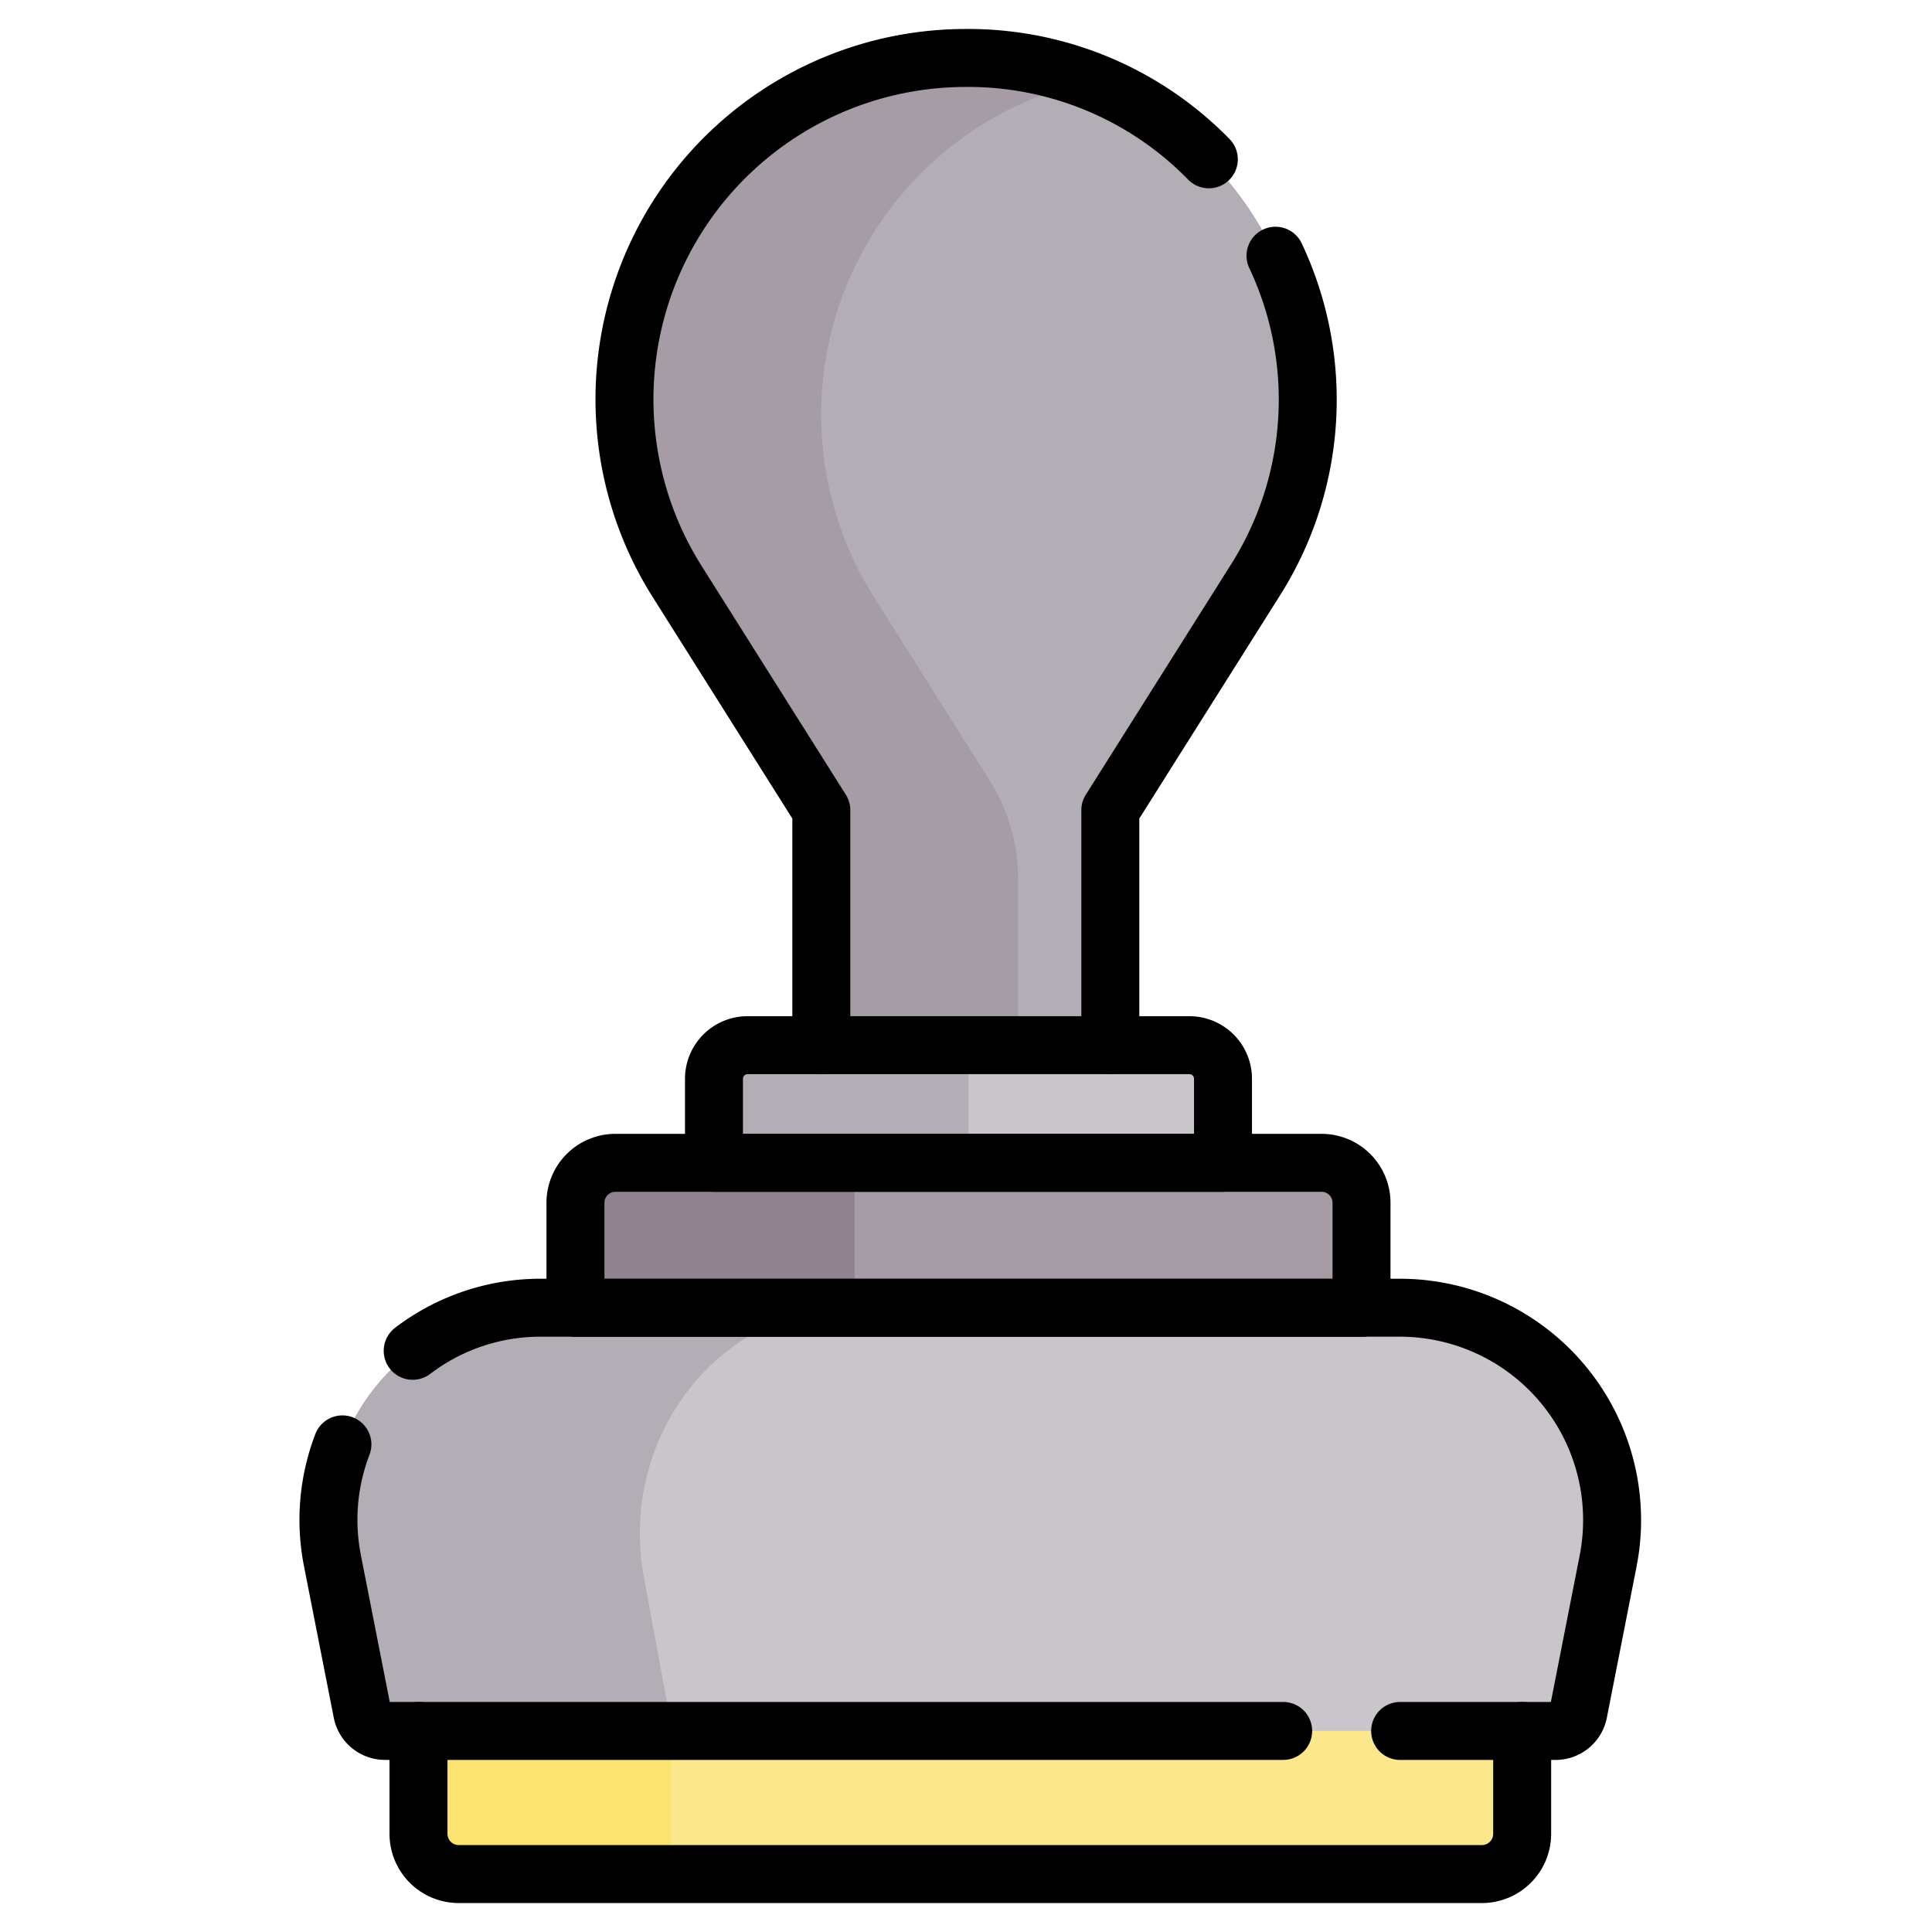 <svg xmlns="http://www.w3.org/2000/svg" width="100" height="100" viewBox="0 0 100 100">
  <g id="그룹_203" data-name="그룹 203" transform="translate(-1401 -2823)">
    <g id="stamp_6711276" transform="translate(1337.766 2818.5)">
      <g id="그룹_170" data-name="그룹 170" transform="translate(80.234 7.5)">
        <path id="패스_209" data-name="패스 209" d="M104.834,415.277v14.674a2.083,2.083,0,0,0,2.083,2.083h52.96a2.083,2.083,0,0,0,2.083-2.083V415.277Z" transform="translate(-100.174 -338.034)" fill="#fbe88c"/>
        <path id="패스_210" data-name="패스 210" d="M186.144,58.6V46.434l7.466-11.842A17.669,17.669,0,0,0,178.665,7.5h0a17.669,17.669,0,0,0-14.946,27.092l7.466,11.842V69.348h15.232Z" transform="translate(-145.675 -7.5)" fill="#b3adb5"/>
        <path id="패스_211" data-name="패스 211" d="M171.185,69.348h10.184V49.984A9.535,9.535,0,0,0,179.9,44.9l-6-9.512A17.687,17.687,0,0,1,185.095,8.681a17.754,17.754,0,0,0-6.43-1.181h0a17.669,17.669,0,0,0-14.946,27.092l7.466,11.842V69.348Z" transform="translate(-145.675 -7.5)" fill="#a59ca6"/>
        <g id="그룹_169" data-name="그룹 169" transform="translate(0 51.098)">
          <path id="패스_212" data-name="패스 212" d="M210.182,277.251H187.313a1.739,1.739,0,0,0-1.739,1.739v7.949h26.347V278.99A1.739,1.739,0,0,0,210.182,277.251Z" transform="translate(-165.62 -277.251)" fill="#cac5cb"/>
          <path id="패스_213" data-name="패스 213" d="M198.747,278.508a1.732,1.732,0,0,1,.539-1.257H187.312a1.739,1.739,0,0,0-1.739,1.739v7.949h13.173v-8.431Z" transform="translate(-165.619 -277.251)" fill="#b3adb5"/>
          <path id="패스_214" data-name="패스 214" d="M186.339,309.395H149.792a2.07,2.07,0,0,0-2.07,2.07v8.842h40.687v-8.842A2.07,2.07,0,0,0,186.339,309.395Z" transform="translate(-134.938 -303.306)" fill="#a59ca6"/>
          <path id="패스_215" data-name="패스 215" d="M162.173,319.479v-8.842a2.059,2.059,0,0,1,.417-1.242h-12.8a2.071,2.071,0,0,0-2.07,2.07v8.842H188.41v-.828Z" transform="translate(-134.939 -303.306)" fill="#8f8390"/>
          <path id="패스_216" data-name="패스 216" d="M104.834,439.174v10.147a2.083,2.083,0,0,0,2.083,2.083h11v-12.23Z" transform="translate(-100.174 -408.502)" fill="#fbe372"/>
          <path id="패스_217" data-name="패스 217" d="M135.683,349H91.23a10.992,10.992,0,0,0-10.786,13.112l1.537,7.82a1.2,1.2,0,0,0,1.181.971h60.588a1.2,1.2,0,0,0,1.181-.971l1.537-7.82A10.992,10.992,0,0,0,135.683,349Z" transform="translate(-80.234 -335.411)" fill="#cac5cb"/>
          <path id="패스_218" data-name="패스 218" d="M96.564,362.958C95.229,355.729,100.428,349,107.35,349H91.231a10.992,10.992,0,0,0-10.786,13.112l1.537,7.82a1.2,1.2,0,0,0,1.181.971H98.032Z" transform="translate(-80.235 -335.411)" fill="#b3adb5"/>
        </g>
      </g>
      <g id="그룹_172" data-name="그룹 172" transform="translate(80.235 7.5)">
        <g id="그룹_171" data-name="그룹 171" transform="translate(4.66 51.098)">
          <path id="패스_219" data-name="패스 219" d="M210.182,277.251H187.313a1.739,1.739,0,0,0-1.739,1.739v4.35h26.347v-4.35A1.739,1.739,0,0,0,210.182,277.251Z" transform="translate(-170.28 -277.251)" fill="none" stroke="#000" stroke-linecap="round" stroke-linejoin="round" stroke-miterlimit="10" stroke-width="3"/>
          <path id="패스_220" data-name="패스 220" d="M186.339,309.395H149.792a2.07,2.07,0,0,0-2.07,2.07V316.9h40.687v-5.432A2.07,2.07,0,0,0,186.339,309.395Z" transform="translate(-139.598 -303.306)" fill="none" stroke="#000" stroke-linecap="round" stroke-linejoin="round" stroke-miterlimit="10" stroke-width="3"/>
          <path id="패스_221" data-name="패스 221" d="M104.834,464.636v5.324a2.083,2.083,0,0,0,2.083,2.083h52.96a2.083,2.083,0,0,0,2.083-2.083v-5.324" transform="translate(-104.834 -429.14)" fill="none" stroke="#000" stroke-linecap="round" stroke-linejoin="round" stroke-miterlimit="10" stroke-width="3"/>
        </g>
        <path id="패스_222" data-name="패스 222" d="M293.878,102.4V90.236l7.467-11.842a17.458,17.458,0,0,0,1.083-16.856" transform="translate(-253.409 -51.302)" fill="none" stroke="#000" stroke-linecap="round" stroke-linejoin="round" stroke-miterlimit="10" stroke-width="3"/>
        <path id="패스_223" data-name="패스 223" d="M191.243,12.746A17.4,17.4,0,0,0,178.665,7.5h0a17.669,17.669,0,0,0-14.946,27.092l7.466,11.842V58.6" transform="translate(-145.675 -7.5)" fill="none" stroke="#000" stroke-linecap="round" stroke-linejoin="round" stroke-miterlimit="10" stroke-width="3"/>
        <path id="패스_224" data-name="패스 224" d="M80.958,386.336a10.916,10.916,0,0,0-.512,6.04l1.537,7.82a1.2,1.2,0,0,0,1.181.971h46.487" transform="translate(-80.236 -314.575)" fill="none" stroke="#000" stroke-linecap="round" stroke-linejoin="round" stroke-miterlimit="10" stroke-width="3"/>
        <path id="패스_225" data-name="패스 225" d="M154.363,370.906h8.046a1.2,1.2,0,0,0,1.181-.971l1.537-7.82A10.992,10.992,0,0,0,154.341,349H109.889a10.908,10.908,0,0,0-6.636,2.23" transform="translate(-98.893 -284.313)" fill="none" stroke="#000" stroke-linecap="round" stroke-linejoin="round" stroke-miterlimit="10" stroke-width="3"/>
      </g>
    </g>
    <rect id="사각형_121" data-name="사각형 121" width="100" height="100" transform="translate(1401 2823)" fill="none"/>
  </g>
</svg>
